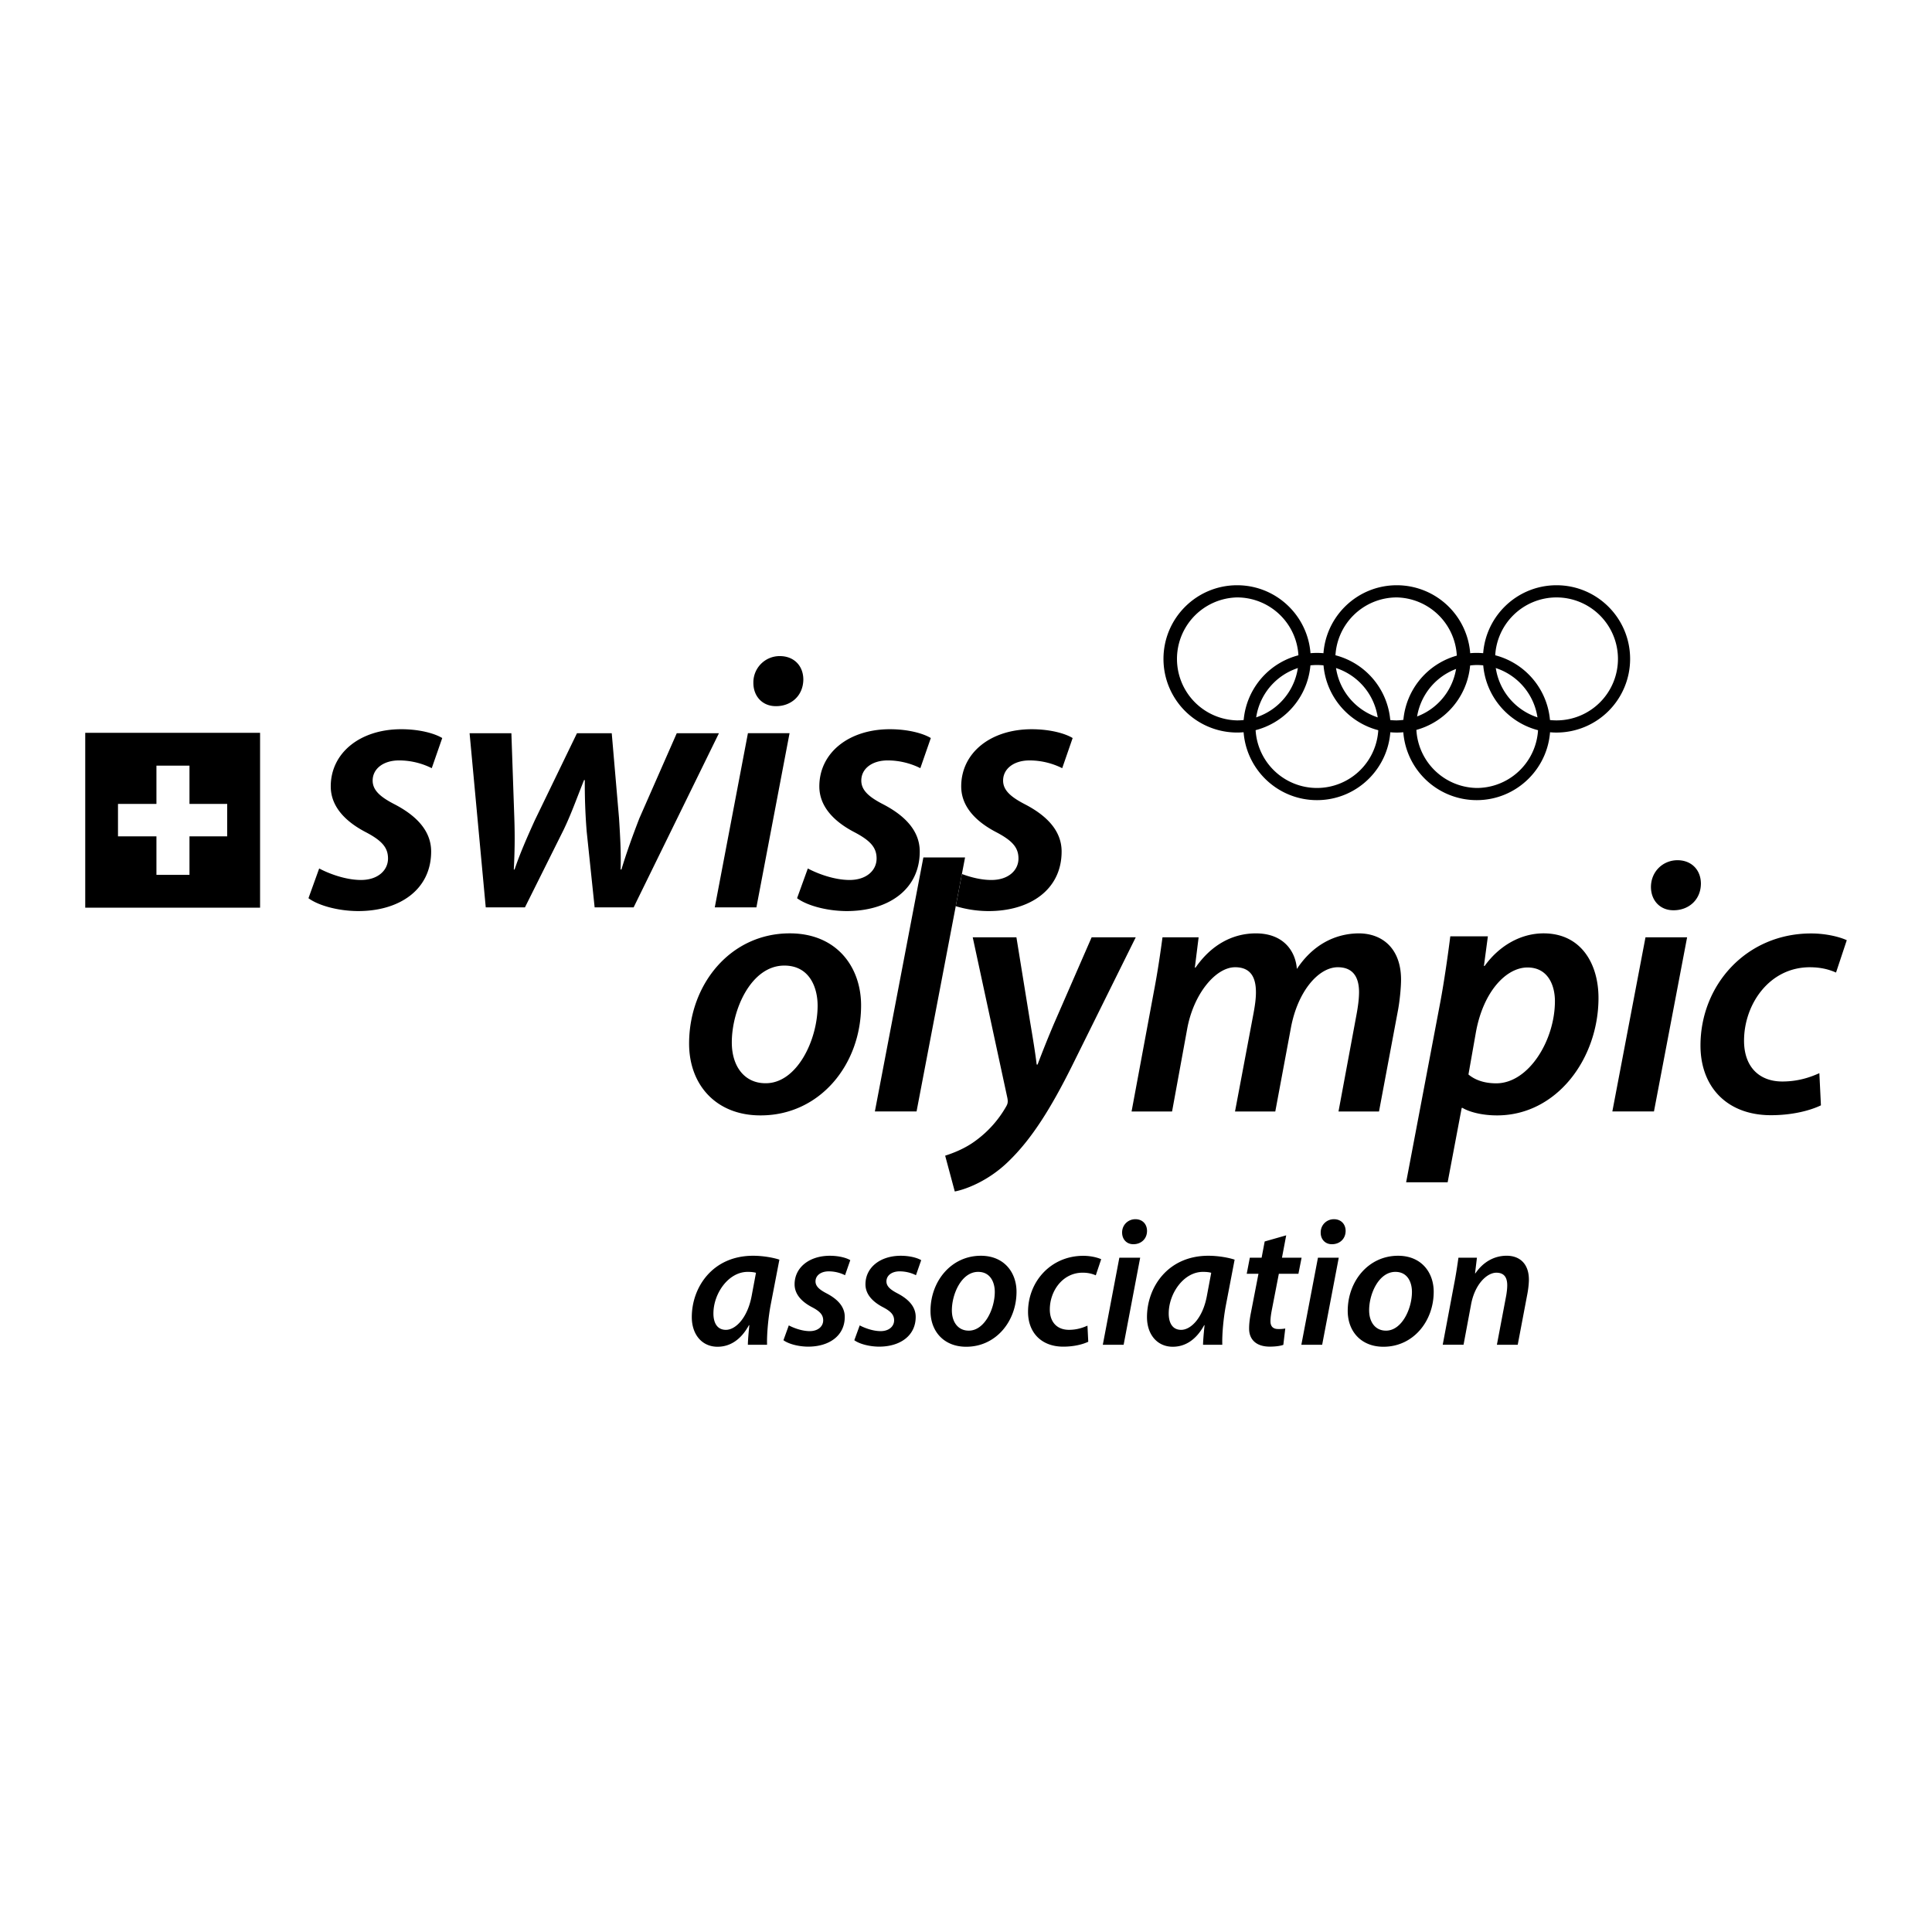 <svg xmlns="http://www.w3.org/2000/svg" width="2500" height="2500" viewBox="0 0 192.756 192.756"><g fill-rule="evenodd" clip-rule="evenodd"><path fill="#fff" d="M0 0h192.756v192.756H0V0z"/><path d="M76.53 134.168c-.032-1.027.114-2.665.356-3.959l.874-4.533c-.653-.217-1.678-.389-2.622-.389-4.051 0-6.117 3.149-6.117 6.122 0 1.74 1.019 2.956 2.567 2.956 1.106 0 2.255-.548 3.135-2.152h.038c-.071.75-.14 1.442-.146 1.955h1.915zm-1.532-4.903c-.405 2.209-1.597 3.414-2.574 3.414-.9 0-1.251-.743-1.245-1.65.005-1.974 1.493-4.134 3.414-4.134.367 0 .631.032.831.092l-.426 2.278zM78.165 133.713c.458.343 1.402.628 2.427.642 2.094.014 3.69-1.058 3.69-2.97 0-1.108-.847-1.837-1.801-2.338-.734-.381-1.117-.715-1.117-1.204 0-.588.533-1 1.322-1 .706 0 1.289.213 1.624.386l.523-1.502c-.378-.229-1.127-.439-2.039-.439-2.055 0-3.517 1.175-3.517 2.848 0 .996.712 1.74 1.715 2.269.847.439 1.138.795 1.138 1.332 0 .58-.496 1.07-1.343 1.07-.782 0-1.635-.328-2.087-.574l-.535 1.48zM85.236 133.713c.458.343 1.413.628 2.433.642 2.093.014 3.69-1.058 3.69-2.97 0-1.108-.848-1.837-1.802-2.338-.734-.381-1.117-.715-1.117-1.204 0-.588.534-1 1.316-1 .712 0 1.295.213 1.629.386l.523-1.502c-.383-.229-1.127-.439-2.039-.439-2.055 0-3.522 1.175-3.522 2.848 0 .996.717 1.74 1.721 2.269.847.439 1.138.795 1.138 1.332 0 .58-.497 1.07-1.344 1.07-.787 0-1.635-.328-2.087-.574l-.539 1.48zM96.408 134.365c2.95 0 5.01-2.532 5.01-5.486 0-1.917-1.225-3.592-3.559-3.592-2.968 0-5.023 2.554-5.023 5.501 0 2.066 1.359 3.577 3.555 3.577h.017zm.236-1.607c-1.041 0-1.676-.836-1.676-2.028 0-1.632.965-3.835 2.62-3.835 1.258 0 1.662 1.095 1.662 1.995 0 1.721-1.035 3.868-2.589 3.868h-.017zM108.496 132.261c-.443.195-1.041.416-1.846.416-1.16 0-1.91-.738-1.91-2.036 0-1.818 1.264-3.665 3.275-3.665.576 0 .988.121 1.311.264l.539-1.607c-.334-.156-1.014-.34-1.785-.34-3.221 0-5.512 2.557-5.512 5.594 0 2.066 1.332 3.469 3.516 3.469 1.102 0 1.986-.246 2.492-.49l-.08-1.605zM112.105 134.168l1.65-8.685h-2.078l-1.65 8.685h2.078zm.977-10.033c.744 0 1.348-.507 1.357-1.318 0-.707-.473-1.177-1.164-1.177-.713 0-1.322.554-1.322 1.322-.004.695.465 1.173 1.111 1.173h.018zM121.949 134.168c-.033-1.027.113-2.665.361-3.959l.869-4.533c-.652-.217-1.674-.389-2.623-.389-4.045 0-6.121 3.149-6.121 6.122 0 1.74 1.023 2.956 2.572 2.956 1.105 0 2.254-.548 3.135-2.152h.037c-.076.75-.141 1.442-.152 1.955h1.922zm-1.533-4.903c-.398 2.209-1.59 3.414-2.572 3.414-.9 0-1.246-.743-1.24-1.65.006-1.974 1.488-4.134 3.41-4.134.365 0 .631.032.83.092l-.428 2.278zM126.178 123.862l-.307 1.621h-1.176l-.309 1.6h1.172l-.75 3.87c-.129.645-.184 1.125-.184 1.616 0 .994.625 1.785 2.066 1.785.496 0 1.045-.06 1.348-.179l.193-1.628a3.62 3.62 0 0 1-.699.051c-.568 0-.777-.313-.777-.779 0-.367.074-.82.156-1.229l.68-3.507h1.953l.316-1.6h-1.957l.422-2.233-2.147.612zM131.912 134.168l1.656-8.685h-2.076l-1.656 8.685h2.076zm.983-10.033c.744 0 1.348-.507 1.359-1.318 0-.707-.48-1.177-1.166-1.177-.717 0-1.322.554-1.322 1.322-.01.695.459 1.173 1.107 1.173h.022zM138.035 134.365c2.951 0 5.006-2.532 5.006-5.486 0-1.917-1.219-3.592-3.557-3.592-2.965 0-5.021 2.554-5.021 5.501 0 2.066 1.359 3.577 3.555 3.577h.017zm.236-1.607c-1.041 0-1.672-.836-1.672-2.028-.006-1.632.959-3.835 2.617-3.835 1.256 0 1.654 1.095 1.654 1.995 0 1.721-1.029 3.868-2.582 3.868h-.017zM146.018 134.168l.75-4.019c.373-2.025 1.586-3.171 2.525-3.171.818 0 1.084.528 1.084 1.254 0 .339-.049.718-.104 1.035l-.928 4.9h2.078l.959-5.054c.086-.44.156-1.049.156-1.436 0-1.647-.971-2.392-2.217-2.392-1.203 0-2.318.583-3.117 1.753h-.039l.189-1.557h-1.846c-.107.75-.236 1.654-.441 2.691l-1.127 5.993h2.078v.003zM91.445 110.89l4.839-25.343h-4.159l-4.839 25.343h4.159zM75.893 111.283c5.902 0 10.018-5.07 10.018-10.972 0-3.841-2.439-7.19-7.115-7.19-5.939 0-10.044 5.111-10.044 10.999 0 4.143 2.719 7.163 7.109 7.163h.032zm.475-3.209c-2.087 0-3.355-1.678-3.355-4.062-.005-3.269 1.926-7.676 5.238-7.676 2.519 0 3.323 2.19 3.323 3.997 0 3.436-2.066 7.741-5.167 7.741h-.039zM97.049 93.515l3.453 16.01c.064.334.064.54-.086.814a10.864 10.864 0 0 1-3.064 3.458c-1.073.804-2.271 1.252-3.053 1.505l.959 3.571c1.063-.194 3.35-1.041 5.336-2.978 2.336-2.241 4.266-5.341 6.375-9.577l6.344-12.804h-4.4l-3.729 8.553a106.971 106.971 0 0 0-1.666 4.146h-.088c-.145-1.187-.35-2.448-.668-4.337l-1.354-8.361h-4.359zM116.938 110.89l1.506-8.231c.641-3.533 2.863-6.158 4.783-6.158 1.684 0 2.078 1.195 2.078 2.506 0 .637-.098 1.312-.232 2.045l-1.855 9.839h4.018l1.555-8.331c.68-3.677 2.768-6.059 4.682-6.059 1.521 0 2.119.996 2.119 2.485 0 .695-.117 1.496-.242 2.182l-1.807 9.723h4.041l1.908-10.176c.168-.931.291-2.215.291-2.976 0-3.091-1.85-4.617-4.229-4.617-2.41.022-4.605 1.185-6.164 3.55-.141-1.829-1.377-3.55-4.09-3.55-2.266 0-4.412 1.09-6.02 3.415h-.07l.377-3.021h-3.604c-.205 1.502-.457 3.307-.857 5.389l-2.229 11.986h4.041v-.001zM144.432 117.956l1.402-7.42h.082c.631.375 1.855.747 3.451.747 5.934 0 10.115-5.645 10.115-11.719 0-3.391-1.721-6.443-5.48-6.443-2.229 0-4.391 1.185-5.881 3.253h-.07l.395-2.957h-3.75c-.221 1.77-.607 4.489-.996 6.56l-3.41 17.979h4.142zm2.826-15.004c.746-4.057 3.031-6.427 5.141-6.427 2.045 0 2.736 1.78 2.736 3.359 0 3.917-2.623 8.199-5.854 8.199-1.197 0-2.119-.334-2.773-.882l.75-4.249zM165.016 110.89l3.307-17.375h-4.152l-3.307 17.375h4.152zm1.959-20.073c1.488 0 2.703-1.017 2.725-2.643 0-1.403-.961-2.35-2.336-2.35-1.43 0-2.633 1.103-2.648 2.651-.006 1.38.928 2.341 2.227 2.341h.032v.001zM181.518 107.07c-.879.394-2.082.831-3.695.831-2.32 0-3.82-1.473-3.82-4.07 0-3.633 2.525-7.328 6.561-7.328 1.148 0 1.969.243 2.617.529l1.072-3.227c-.664-.313-2.023-.674-3.561-.674-6.445 0-11.035 5.124-11.035 11.182 0 4.144 2.664 6.951 7.033 6.951 2.201 0 3.971-.494 4.984-.984l-.156-3.21zM30.776 89.614c.923.686 2.816 1.258 4.866 1.284 4.181.033 7.374-2.114 7.374-5.944 0-2.208-1.688-3.676-3.598-4.682-1.473-.75-2.238-1.424-2.238-2.396 0-1.181 1.073-2.009 2.632-2.009a7.32 7.32 0 0 1 3.264.774l1.046-3.008c-.766-.461-2.261-.879-4.089-.879-4.105 0-7.034 2.36-7.034 5.705 0 1.99 1.43 3.479 3.437 4.536 1.694.879 2.276 1.581 2.276 2.659 0 1.171-.998 2.137-2.687 2.141-1.57.003-3.264-.658-4.18-1.148l-1.069 2.967zM46.851 73.152l1.612 17.375h3.912l3.856-7.735c.75-1.564 1.203-2.864 2.039-4.965h.076a58.814 58.814 0 0 0 .188 5.136l.793 7.565h3.89l8.512-17.375h-4.208l-3.732 8.49c-.717 1.861-1.273 3.409-1.79 5.106h-.082c.054-1.552-.032-3.14-.156-5.122l-.728-8.474h-3.468l-4.208 8.69c-.792 1.745-1.505 3.376-2.017 4.906h-.076c.081-1.707.119-3.104.049-5.154l-.292-8.442h-4.17v-.001zM75.467 90.526l3.307-17.375h-4.153l-3.307 17.375h4.153zm1.958-20.072c1.489 0 2.697-1.016 2.724-2.643 0-1.41-.96-2.352-2.341-2.352a2.621 2.621 0 0 0-2.644 2.648c-.01 1.386.929 2.346 2.228 2.346h.033v.001zM79.524 89.614c.922.686 2.815 1.258 4.865 1.284 4.181.033 7.374-2.114 7.374-5.944 0-2.208-1.688-3.676-3.598-4.682-1.473-.75-2.233-1.424-2.233-2.396 0-1.181 1.068-2.009 2.632-2.009 1.418 0 2.583.429 3.258.774l1.046-3.008c-.766-.461-2.26-.879-4.083-.879-4.11 0-7.04 2.36-7.04 5.705 0 1.99 1.436 3.479 3.437 4.536 1.693.879 2.276 1.581 2.276 2.659 0 1.171-.993 2.137-2.686 2.141-1.569.003-3.264-.658-4.175-1.148l-1.073 2.967z"/><path d="M95.97 87.198c.874.329 1.938.602 2.952.598 1.697-.004 2.691-.97 2.691-2.141 0-1.079-.584-1.78-2.277-2.659C97.33 81.939 95.9 80.45 95.9 78.46c0-3.345 2.924-5.705 7.034-5.705 1.83 0 3.33.418 4.084.879l-1.041 3.008a7.317 7.317 0 0 0-3.264-.774c-1.559 0-2.633.829-2.633 2.009 0 .971.768 1.646 2.234 2.396 1.914 1.006 3.604 2.473 3.604 4.682 0 3.831-3.193 5.978-7.379 5.944a11.4 11.4 0 0 1-3.183-.49l.614-3.211zM116.08 65.74c0-4.059 3.291-7.35 7.348-7.35s7.342 3.291 7.342 7.35a7.344 7.344 0 1 1-14.69 0zm7.348 6.134a6.134 6.134 0 0 0 6.127-6.133 6.134 6.134 0 0 0-6.127-6.136 6.136 6.136 0 0 0 0 12.269zM132.02 65.74c0-4.059 3.285-7.35 7.336-7.35a7.347 7.347 0 0 1 7.348 7.35 7.345 7.345 0 0 1-7.348 7.347c-4.051 0-7.336-3.291-7.336-7.347zm7.335 6.134a6.136 6.136 0 0 0 0-12.269 6.134 6.134 0 0 0-6.127 6.136c.001 3.384 2.747 6.133 6.127 6.133zM147.955 65.74c0-4.059 3.285-7.35 7.34-7.35 4.053 0 7.342 3.291 7.342 7.35a7.347 7.347 0 0 1-7.342 7.347c-4.055 0-7.34-3.291-7.34-7.347zm7.34 6.134a6.134 6.134 0 0 0 6.129-6.133 6.134 6.134 0 0 0-6.129-6.136 6.13 6.13 0 0 0-6.127 6.136 6.13 6.13 0 0 0 6.127 6.133z"/><path d="M124.053 72.482a7.341 7.341 0 1 1 14.682 0c0 4.057-3.283 7.348-7.34 7.348s-7.342-3.29-7.342-7.348zm7.342 6.134a6.13 6.13 0 0 0 6.127-6.133 6.132 6.132 0 0 0-6.127-6.135 6.134 6.134 0 0 0-6.133 6.135 6.132 6.132 0 0 0 6.133 6.133zM139.986 72.482a7.341 7.341 0 1 1 14.684 0c0 4.057-3.291 7.348-7.342 7.348a7.344 7.344 0 0 1-7.342-7.348zm7.342 6.134a6.134 6.134 0 0 0 0-12.268 6.135 6.135 0 0 0 0 12.268zM8.504 73.114h17.444v17.445H8.504V73.114z"/><path fill="#fff" d="M22.668 80.207h-3.764v-3.818h-3.296v3.818h-3.836v3.236h3.836v3.842h3.296v-3.842h3.764v-3.236z"/></g></svg>
